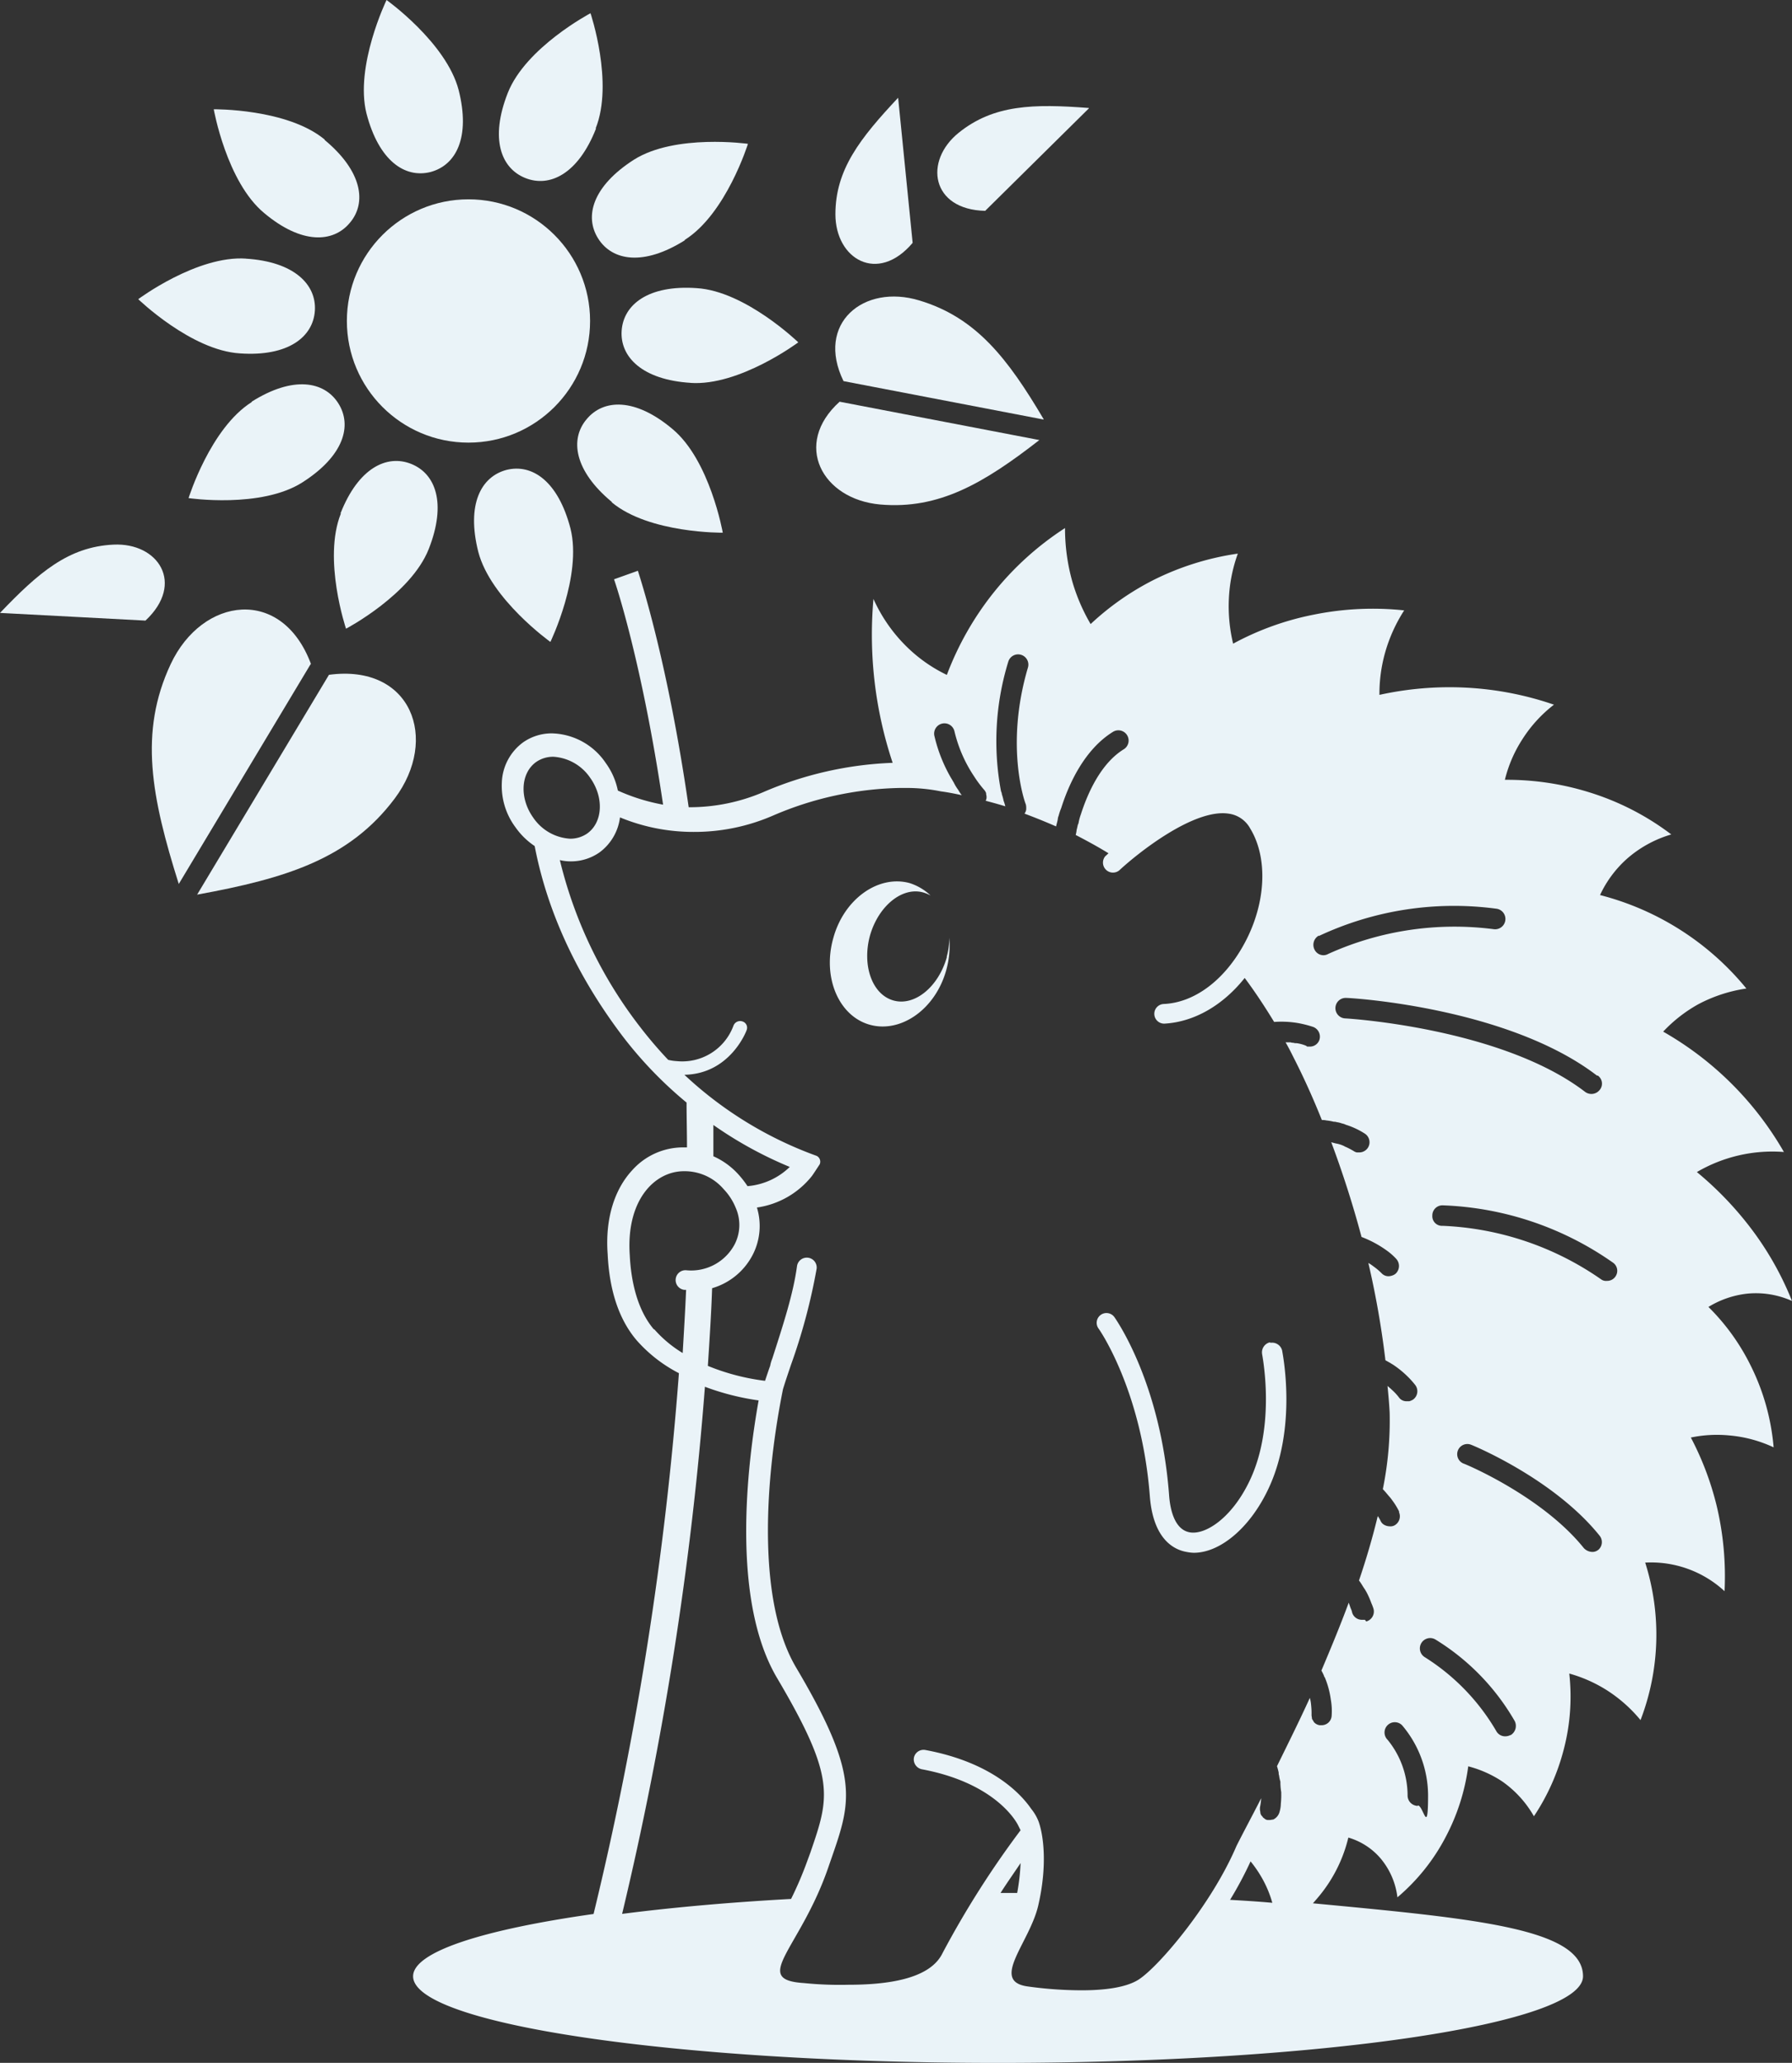 <svg xmlns="http://www.w3.org/2000/svg" width="269" height="309.542" viewBox="0 0 269 309.542"><rect x="0" y="0" width="269" height="309.542" fill="#333333" stroke="none"/><g transform="translate(-21.8)"><g transform="translate(21.8 0)"><g transform="translate(61.998 79.227)"><path d="M233.847,217.9c-1.281,4.483-4.868,7.365-8.006,6.469-3.2-.9-4.74-5.252-3.523-9.735,1.281-4.483,4.868-7.365,8.006-6.469a5.541,5.541,0,0,1,1.089.448,8.178,8.178,0,0,0-3.138-1.857c-4.675-1.281-9.863,2.37-11.465,8.262-1.665,5.892.833,11.721,5.508,13s9.863-2.37,11.465-8.262a13.9,13.9,0,0,0,.448-4.8,11.037,11.037,0,0,1-.384,2.818Z" transform="translate(-153.723 -153.469)" fill="#eaf3f8"/><path d="M312.856,240.715a14.065,14.065,0,0,1,5.956-2.114,13.24,13.24,0,0,1,6.789,1.089,46.566,46.566,0,0,0-6.4-11.208,50.747,50.747,0,0,0-7.878-8.134,22.437,22.437,0,0,1,13.066-3.01,48.638,48.638,0,0,0-18.125-18.061,21.629,21.629,0,0,1,5.252-4.1,22.2,22.2,0,0,1,7.237-2.37,41.808,41.808,0,0,0-21.968-14.026,16.809,16.809,0,0,1,3.971-5.38,17.532,17.532,0,0,1,6.725-3.715,39.794,39.794,0,0,0-12.169-6.277,41.437,41.437,0,0,0-12.81-1.921,19.853,19.853,0,0,1,2.626-6.085,20.294,20.294,0,0,1,4.74-5.188,48.035,48.035,0,0,0-13.322-2.562,48.815,48.815,0,0,0-12.874,1.089,22.822,22.822,0,0,1,.833-6.277,23.383,23.383,0,0,1,2.882-6.4,44.628,44.628,0,0,0-13.578.64,42.582,42.582,0,0,0-12.1,4.355,24.037,24.037,0,0,1-.64-6.725,22.944,22.944,0,0,1,1.345-6.789,41.53,41.53,0,0,0-12.681,3.971,40.8,40.8,0,0,0-9.415,6.6,28.048,28.048,0,0,1-2.754-6.4,29.415,29.415,0,0,1-1.089-8.006,44.991,44.991,0,0,0-10.76,9.735,45.588,45.588,0,0,0-6.981,12.3,22.447,22.447,0,0,1-5.892-4.1,23.515,23.515,0,0,1-5.124-7.3,60.807,60.807,0,0,0,2.882,24.594,53.9,53.9,0,0,0-19.47,4.419,28.116,28.116,0,0,1-10.7,2.242h-.448c-3.266-22.673-7.558-35.162-7.622-35.482l-3.587,1.281c.128.32,4.163,12.169,7.365,33.817a29.1,29.1,0,0,1-6.789-2.114,10.571,10.571,0,0,0-1.793-4.1,10.045,10.045,0,0,0-8.07-4.483h0a7.459,7.459,0,0,0-4.355,1.345,7.815,7.815,0,0,0-3.2,6.085,10.378,10.378,0,0,0,2.05,6.661,10.927,10.927,0,0,0,2.882,2.818c1.473,7.686,5,17.677,13.13,28.437a60.669,60.669,0,0,0,9.671,10.055c0,2.178.064,4.483.064,6.725h-.7a10.234,10.234,0,0,0-7.494,3.395c-2.754,2.946-4.1,7.43-3.715,12.617.256,5.508,1.729,9.863,4.355,12.938a21.66,21.66,0,0,0,6.341,4.932,503.536,503.536,0,0,1-12.81,81.148c-16.716,2.37-27.092,5.7-27.092,9.351,0,7.173,39.325,13,87.809,13s87.809-5.828,87.809-13-16.14-8.646-40.542-10.952c.448-.512.9-1.025,1.345-1.6a21.747,21.747,0,0,0,3.971-8.262,10.087,10.087,0,0,1,4.739,3.01,11.1,11.1,0,0,1,2.626,5.956,30.082,30.082,0,0,0,7.3-9.159,31.5,31.5,0,0,0,3.331-10.5,16.994,16.994,0,0,1,5.06,2.242,16.078,16.078,0,0,1,4.8,5.252A32.779,32.779,0,0,0,291.336,307a31.246,31.246,0,0,0,.833-11.4,21.146,21.146,0,0,1,5.636,2.5,21.63,21.63,0,0,1,5.06,4.483,35.776,35.776,0,0,0,.7-23.634,16.269,16.269,0,0,1,11.913,4.291,45.747,45.747,0,0,0-1.153-12.681,44.777,44.777,0,0,0-3.907-10.376,19.2,19.2,0,0,1,5.7-.32,19.632,19.632,0,0,1,6.725,1.793,33.79,33.79,0,0,0-3.459-12.3,32.635,32.635,0,0,0-6.661-9.095Zm-16.4-34.842a1.48,1.48,0,0,1,.256,2.178,1.585,1.585,0,0,1-2.178.256c-12.553-9.607-35.739-11.016-35.995-11.016a1.538,1.538,0,0,1,.128-3.074c.961,0,24.4,1.473,37.66,11.657Zm-41.887-20.944a47.806,47.806,0,0,1,26.644-4.1,1.549,1.549,0,1,1-.384,3.074,45.966,45.966,0,0,0-24.85,3.715,1.46,1.46,0,0,1-.7.192,1.494,1.494,0,0,1-1.345-.833,1.583,1.583,0,0,1,.64-2.114ZM136.661,167.188c-2.114-2.946-1.921-6.725.448-8.39a4.47,4.47,0,0,1,2.562-.769,7.215,7.215,0,0,1,5.508,3.138c2.114,2.946,1.921,6.725-.448,8.39a4.47,4.47,0,0,1-2.562.769A7.215,7.215,0,0,1,136.661,167.188Zm26.964,46.05a59.649,59.649,0,0,0,11.529,6.341,10.316,10.316,0,0,1-6.341,2.882,14.5,14.5,0,0,0-1.281-1.665,11.179,11.179,0,0,0-3.843-2.818v-4.74Zm-8.9,30.679c-2.434-2.882-3.395-7.109-3.587-11.08-.576-8.262,3.715-12.617,8.134-12.617h.192a7.706,7.706,0,0,1,5.764,2.69,8.828,8.828,0,0,1,1.793,2.754h0a6.379,6.379,0,0,1-.128,5.508,7.39,7.39,0,0,1-7.3,3.907,1.479,1.479,0,0,0-.256,2.946h.256c-.128,3.074-.32,6.213-.512,9.479a18.159,18.159,0,0,1-4.227-3.523Zm7.686,8.646a37.848,37.848,0,0,0,8.07,2.05c-1.729,9.671-4.163,29.91,2.754,41.631,8.9,15.051,7.878,17.869,5,26.259l-.448,1.217a54.43,54.43,0,0,1-2.434,5.7c-9.351.512-17.869,1.281-25.363,2.242a506.315,506.315,0,0,0,12.425-79.035Zm46.883,75.96h-2.5c1.025-1.6,2.114-3.138,3.01-4.483a32.076,32.076,0,0,1-.512,4.483Zm31.96,1.025a55.581,55.581,0,0,0,3.074-5.764,17.951,17.951,0,0,1,1.6,2.306A16.621,16.621,0,0,1,247.592,330c-2.05-.192-4.227-.32-6.4-.448Zm20.239-42.015h-.448a1.518,1.518,0,0,1-1.473-1.089,2.035,2.035,0,0,0-.192-.576h0c-.128-.32-.192-.576-.32-.9-1.281,3.459-2.69,6.853-4.1,10.184a8.584,8.584,0,0,1,.384.769.485.485,0,0,0,.128.256,13.093,13.093,0,0,1,.9,3.331,9.646,9.646,0,0,1,.128,2.37,1.5,1.5,0,0,1-1.537,1.473H254.7a1.4,1.4,0,0,1-.9-.512.2.2,0,0,0-.064-.128c-.064-.128-.128-.192-.192-.32,0-.192-.064-.384-.064-.576a10.857,10.857,0,0,0-.064-1.473h0a5.5,5.5,0,0,0-.192-1.089c-1.665,3.651-3.395,7.109-4.932,10.248a9.9,9.9,0,0,1,.256.961,1.09,1.09,0,0,0,.064.448,4.489,4.489,0,0,0,.192.9v.256a9.557,9.557,0,0,0,.128,1.345v.192a12.342,12.342,0,0,1-.064,1.537,4.352,4.352,0,0,1-.192,1.217,1.748,1.748,0,0,1-.961,1.153h0c-.192,0-.32.064-.512.064h-.32a.791.791,0,0,1-.512-.256.5.5,0,0,1-.256-.256l-.128-.128a.956.956,0,0,1-.192-.448h0c0-.192-.064-.32-.064-.512h0v-.256a10.627,10.627,0,0,0,.192-1.409c-1.409,2.754-2.754,5.252-3.715,7.173h0c-3.715,8.71-11.529,17.933-14.6,19.983-1.921,1.281-5.316,1.665-8.646,1.665a59.505,59.505,0,0,1-8.07-.576c-5.7-.769.192-6.469,1.537-12.041,1.473-6.277.769-10.824.064-12.745h0a6.95,6.95,0,0,0-1.089-1.857h0c-1.537-2.242-5.892-6.981-15.884-8.839a1.479,1.479,0,0,0-1.729,1.153,1.514,1.514,0,0,0,1.153,1.729c11.336,2.114,14.347,8.134,14.475,8.39l.384.769a139.89,139.89,0,0,0-11.721,18.446c-1.921,3.971-8.518,4.74-14.155,4.74a53.782,53.782,0,0,1-6.661-.256c-8.006-.512-.576-5.06,3.651-17.293,3.33-9.671,5.252-13.066-4.8-30.038-6.02-10.184-4.611-28.693-1.985-41.759.384-1.281.833-2.562,1.217-3.715a88.424,88.424,0,0,0,3.843-14.411,1.486,1.486,0,0,0-2.946-.384c-.576,4.227-2.049,8.71-3.715,13.9a5.409,5.409,0,0,0-.32,1.089h0c-.192.512-.448,1.281-.769,2.242a33.464,33.464,0,0,1-8.582-2.242c.256-3.971.512-7.878.64-11.657a9.991,9.991,0,0,0,6.149-5.124,9.46,9.46,0,0,0,.576-6.981h0a12.863,12.863,0,0,0,8.262-4.74c.32-.448.769-1.153,1.153-1.729a.972.972,0,0,0-.448-1.281,57.731,57.731,0,0,1-19.855-12.169c6.917-.128,9.351-6.661,9.351-6.725a.978.978,0,0,0-.64-1.281,1.069,1.069,0,0,0-1.345.64,8.193,8.193,0,0,1-8.518,5.316,6.813,6.813,0,0,1-1.281-.192,63.564,63.564,0,0,1-4.163-4.868,66.308,66.308,0,0,1-12.1-25.107,6.841,6.841,0,0,0,1.6.192,7.459,7.459,0,0,0,4.355-1.345,7.709,7.709,0,0,0,3.074-5.252,28.828,28.828,0,0,0,11.016,2.178,29.6,29.6,0,0,0,11.913-2.434,50.372,50.372,0,0,1,19.15-4.163h.9a26.059,26.059,0,0,1,5.188.512c.961.128,1.985.32,3.138.576a5.341,5.341,0,0,1-.512-.769h0a6.926,6.926,0,0,1-.7-1.153c-.128-.192-.256-.448-.384-.64a22.891,22.891,0,0,1-2.5-6.277,1.546,1.546,0,1,1,3.01-.7,20.689,20.689,0,0,0,2.946,6.725h0a17.129,17.129,0,0,0,1.537,2.05,1.6,1.6,0,0,1,.256.448v.064c0,.128.064.32.064.448a1.155,1.155,0,0,1-.128.64c.961.256,1.921.512,2.946.833a5.954,5.954,0,0,0-.256-.833,7.245,7.245,0,0,0-.256-.961,1.187,1.187,0,0,0-.128-.448,40.581,40.581,0,0,1,1.089-19.47,1.54,1.54,0,1,1,2.946.9c-3.523,11.913-.384,20.431-.32,20.5a2.178,2.178,0,0,1,.064.64v.128a1.352,1.352,0,0,1-.256.64c1.537.576,3.138,1.217,4.74,1.921.064-.32.192-.7.256-1.089a1.508,1.508,0,0,1,.128-.512,8.112,8.112,0,0,1,.384-1.153c1.153-3.651,3.523-8.839,7.814-11.465a1.538,1.538,0,0,1,1.6,2.626c-3.459,2.114-5.444,6.6-6.469,9.8h0a7.742,7.742,0,0,0-.32,1.153.91.91,0,0,1-.128.384c-.064.32-.128.576-.192.833v.064h0a5.548,5.548,0,0,1-.128.64c1.6.833,3.266,1.729,4.932,2.754-.256.192-.384.384-.448.384a1.5,1.5,0,0,0,2.05,2.178c2.818-2.626,11.208-9.287,16.4-8.518a4.333,4.333,0,0,1,3.266,2.242c2.69,4.419,2.37,11.208-.833,17.165-2.946,5.508-7.494,8.967-12.169,9.159a1.474,1.474,0,0,0,.064,2.946h.064c4.483-.256,8.775-2.754,12.041-6.853,1.537,2.05,3.01,4.291,4.419,6.6A14.958,14.958,0,0,1,251.5,198h0a16.525,16.525,0,0,1,2.242.576,1.565,1.565,0,0,1,.9,1.985,1.5,1.5,0,0,1-1.409.961c-.576,0-.384,0-.576-.128a5.774,5.774,0,0,0-1.409-.384,1.41,1.41,0,0,1-.512-.064.813.813,0,0,1-.384-.064h-.769c.448.769.833,1.537,1.217,2.306,1.537,3.01,2.946,6.149,4.227,9.351a2.872,2.872,0,0,1,.7.064h0a7.838,7.838,0,0,1,1.089.192,1.25,1.25,0,0,1,.448.064,3.379,3.379,0,0,1,.769.192,2.036,2.036,0,0,1,.576.192,11.663,11.663,0,0,1,2.882,1.345,1.539,1.539,0,0,1,.448,2.114,1.558,1.558,0,0,1-1.281.7h-.384a1.356,1.356,0,0,1-.448-.192,11.131,11.131,0,0,0-1.217-.64c-.064,0-.128-.064-.256-.128a4.466,4.466,0,0,0-1.217-.384h0c-.256-.064-.512-.128-.7-.192,1.729,4.611,3.266,9.415,4.547,14.219a16.452,16.452,0,0,1,3.715,1.985h0a9.182,9.182,0,0,1,1.473,1.281,1.587,1.587,0,0,1,0,2.178,1.394,1.394,0,0,1-.512.32h0a1.87,1.87,0,0,1-.576.128,1.4,1.4,0,0,1-1.089-.448,9.366,9.366,0,0,0-1.217-1.025h0a5.344,5.344,0,0,0-.769-.512,134.373,134.373,0,0,1,2.562,14.6c.256.128.448.256.7.384.192.128.32.192.512.32a14.506,14.506,0,0,1,1.985,1.6,13.376,13.376,0,0,1,1.281,1.409,1.542,1.542,0,0,1-.32,2.178,2.273,2.273,0,0,1-.576.256h-.384a1.387,1.387,0,0,1-1.217-.64,8.249,8.249,0,0,0-1.025-1.089h0c-.192-.192-.448-.384-.641-.576.128,1.345.256,2.69.32,4.035a51.532,51.532,0,0,1-1.025,11.465c.32.32.576.64.9,1.025a5.6,5.6,0,0,1,.512.64,10.485,10.485,0,0,1,1.025,1.665.7.7,0,0,0,.064.32h0a1.556,1.556,0,0,1-.769,1.793,1.267,1.267,0,0,1-.7.128,1.706,1.706,0,0,1-.769-.192,1.257,1.257,0,0,1-.576-.576h0a4.778,4.778,0,0,0-.448-.769c-.769,3.2-1.729,6.469-2.818,9.671.32.384.576.9.9,1.345.064.128.192.32.256.448a12.1,12.1,0,0,1,.7,1.6,7.184,7.184,0,0,1,.32.833,1.551,1.551,0,0,1-1.089,1.921Zm7.942,27.925a1.559,1.559,0,0,1-1.537-1.537,13.235,13.235,0,0,0-3.01-8.39,1.54,1.54,0,1,1,2.178-2.178,16.352,16.352,0,0,1,3.907,10.5c0,6.341-.7,1.537-1.537,1.537Zm13.9-10.632a1.705,1.705,0,0,1-.769.192,1.505,1.505,0,0,1-1.345-.769,32.3,32.3,0,0,0-10.7-11.08,1.549,1.549,0,0,1,1.537-2.69,34.582,34.582,0,0,1,11.913,12.233,1.623,1.623,0,0,1-.576,2.114Zm13.194-27.8a1.348,1.348,0,0,1-.961.32,1.792,1.792,0,0,1-1.217-.576c-6.277-7.814-17.933-12.681-18.061-12.681a1.522,1.522,0,1,1,1.153-2.818c.512.192,12.489,5.188,19.278,13.642a1.539,1.539,0,0,1-.256,2.178Zm2.562-40.99a1.5,1.5,0,0,1-1.281.64,1.252,1.252,0,0,1-.9-.256,44.856,44.856,0,0,0-23.762-8.006,1.445,1.445,0,0,1-1.537-1.537,1.517,1.517,0,0,1,1.537-1.537,47.356,47.356,0,0,1,25.555,8.582A1.489,1.489,0,0,1,299.086,236.039Z" transform="translate(-118.6 -123.7)" fill="#eaf3f8"/><path d="M304.818,312.034a1.551,1.551,0,0,0-1.153,1.729c0,.128,2.178,10.7-1.921,19.15-2.69,5.572-6.661,8.07-8.967,7.622-2.37-.448-2.946-3.715-3.074-5.636-1.281-16.845-7.942-26.26-8.2-26.644a1.467,1.467,0,1,0-2.37,1.729c.064.064,6.469,9.223,7.686,25.171.512,6.469,3.651,8.006,5.508,8.326a6.309,6.309,0,0,0,1.089.128c3.907,0,8.326-3.651,11.08-9.351,4.547-9.351,2.242-20.559,2.178-21.008a1.551,1.551,0,0,0-1.729-1.153Z" transform="translate(-176.211 -189.832)" fill="#eaf3f8"/></g><path d="M227.015,22.9c-5.7,6.085-9.415,10.76-9.415,17.485s6.341,10.5,11.593,4.291L227.015,22.9Z" transform="translate(-92.195 -8.233)" fill="#eaf3f8"/><path d="M264.23,25.14c-8.326-.64-14.283-.512-19.535,3.715s-4.163,11.529,3.971,11.721L264.23,25.2Z" transform="translate(-100.781 -8.936)" fill="#eaf3f8"/><path d="M21.8,137.841c5.764-6.02,10.248-9.927,17.037-10.248,6.725-.32,10.76,5.828,4.8,11.4Z" transform="translate(-21.8 -45.869)" fill="#eaf3f8"/><path d="M216.623,94.1c-7.109,6.4-2.626,14.667,6.085,15.435,8.839.769,15.564-3.2,23.89-9.671L216.559,94.1Z" transform="translate(-90.578 -33.831)" fill="#eaf3f8"/><g transform="translate(20.751)"><g transform="translate(7.558 57.668)"><path d="M75.479,92.64c6.213-3.907,10.888-3.074,13,.256s.833,7.878-5.38,11.849-17.1,2.37-17.1,2.37,3.266-10.5,9.479-14.411Z" transform="translate(-66 -90.039)" fill="#eaf3f8"/></g><g transform="translate(0 38.784)"><path d="M70.34,60.584c7.3.448,10.632,3.907,10.376,7.814s-3.971,6.917-11.272,6.4c-7.3-.448-15.243-8.134-15.243-8.134s8.839-6.6,16.2-6.085Z" transform="translate(-54.2 -60.556)" fill="#eaf3f8"/></g><g transform="translate(11.336 16.396)"><path d="M88.552,30.211c5.636,4.675,6.341,9.415,3.779,12.425-2.5,3.01-7.237,3.266-12.874-1.473C73.821,36.488,71.9,25.6,71.9,25.6s11.016-.128,16.652,4.547Z" transform="translate(-71.9 -25.599)" fill="#eaf3f8"/></g><g transform="translate(33.864)"><path d="M121.309,13.514c1.793,7.109-.384,11.272-4.227,12.3-3.843.961-7.75-1.665-9.607-8.775C105.682,9.927,110.485,0,110.485,0s8.967,6.4,10.824,13.514Z" transform="translate(-107.074 0)" fill="#eaf3f8"/></g><g transform="translate(54.139 1.985)"><path d="M153.313,20.393c-2.69,6.853-6.981,8.9-10.632,7.43s-5.316-5.892-2.626-12.745S152.481,3.1,152.481,3.1s3.523,10.44.769,17.293Z" transform="translate(-138.729 -3.1)" fill="#eaf3f8"/></g><g transform="translate(68.098 21.286)"><path d="M174.471,48.007c-6.213,3.907-10.888,3.074-13-.256s-.833-7.878,5.38-11.849c6.213-3.907,17.1-2.37,17.1-2.37s-3.266,10.5-9.479,14.411Z" transform="translate(-160.525 -33.235)" fill="#eaf3f8"/></g><g transform="translate(72.552 43.175)"><path d="M177.868,81.687c-7.3-.448-10.632-3.907-10.376-7.814s3.971-6.917,11.272-6.4c7.3.448,15.243,8.134,15.243,8.134s-8.839,6.6-16.2,6.085Z" transform="translate(-167.479 -67.411)" fill="#eaf3f8"/></g><g transform="translate(65.895 60.707)"><path d="M162.282,109.4c-5.636-4.675-6.341-9.415-3.779-12.425,2.5-3.01,7.237-3.266,12.874,1.473,5.636,4.675,7.558,15.564,7.558,15.564s-11.016.128-16.652-4.547Z" transform="translate(-157.084 -94.784)" fill="#eaf3f8"/></g><g transform="translate(50.409 70.325)"><path d="M133.542,122.29c-1.793-7.109.384-11.272,4.227-12.3,3.843-.961,7.75,1.665,9.607,8.775,1.793,7.109-3.01,17.037-3.01,17.037S135.4,129.4,133.542,122.29Z" transform="translate(-132.905 -109.802)" fill="#eaf3f8"/></g><g transform="translate(29.37 69.169)"><path d="M101.045,115.876c2.69-6.853,6.981-8.9,10.632-7.43s5.316,5.892,2.626,12.745-12.425,11.977-12.425,11.977-3.523-10.44-.769-17.293Z" transform="translate(-100.057 -107.996)" fill="#eaf3f8"/></g><circle cx="18.254" cy="18.254" r="18.254" transform="translate(31.319 29.91)" fill="#eaf3f8"/></g><path d="M81.283,151c-4.355-11.721-16.332-10.12-21.072,0-4.8,10.248-2.882,19.983,1.217,32.984L81.219,151Z" transform="translate(-34.592 -51.338)" fill="#eaf3f8"/><path d="M248.84,87.871c-5.38-9.095-10.12-15.243-18.638-17.805-8.39-2.562-15.628,3.459-11.4,12.1l30.038,5.764Z" transform="translate(-92.18 -24.976)" fill="#eaf3f8"/><path d="M87.791,158.007,68,190.992c13.386-2.434,22.865-5.38,29.654-14.411C104.379,167.614,100.152,156.342,87.791,158.007Z" transform="translate(-38.41 -56.748)" fill="#eaf3f8"/></g></g></svg>